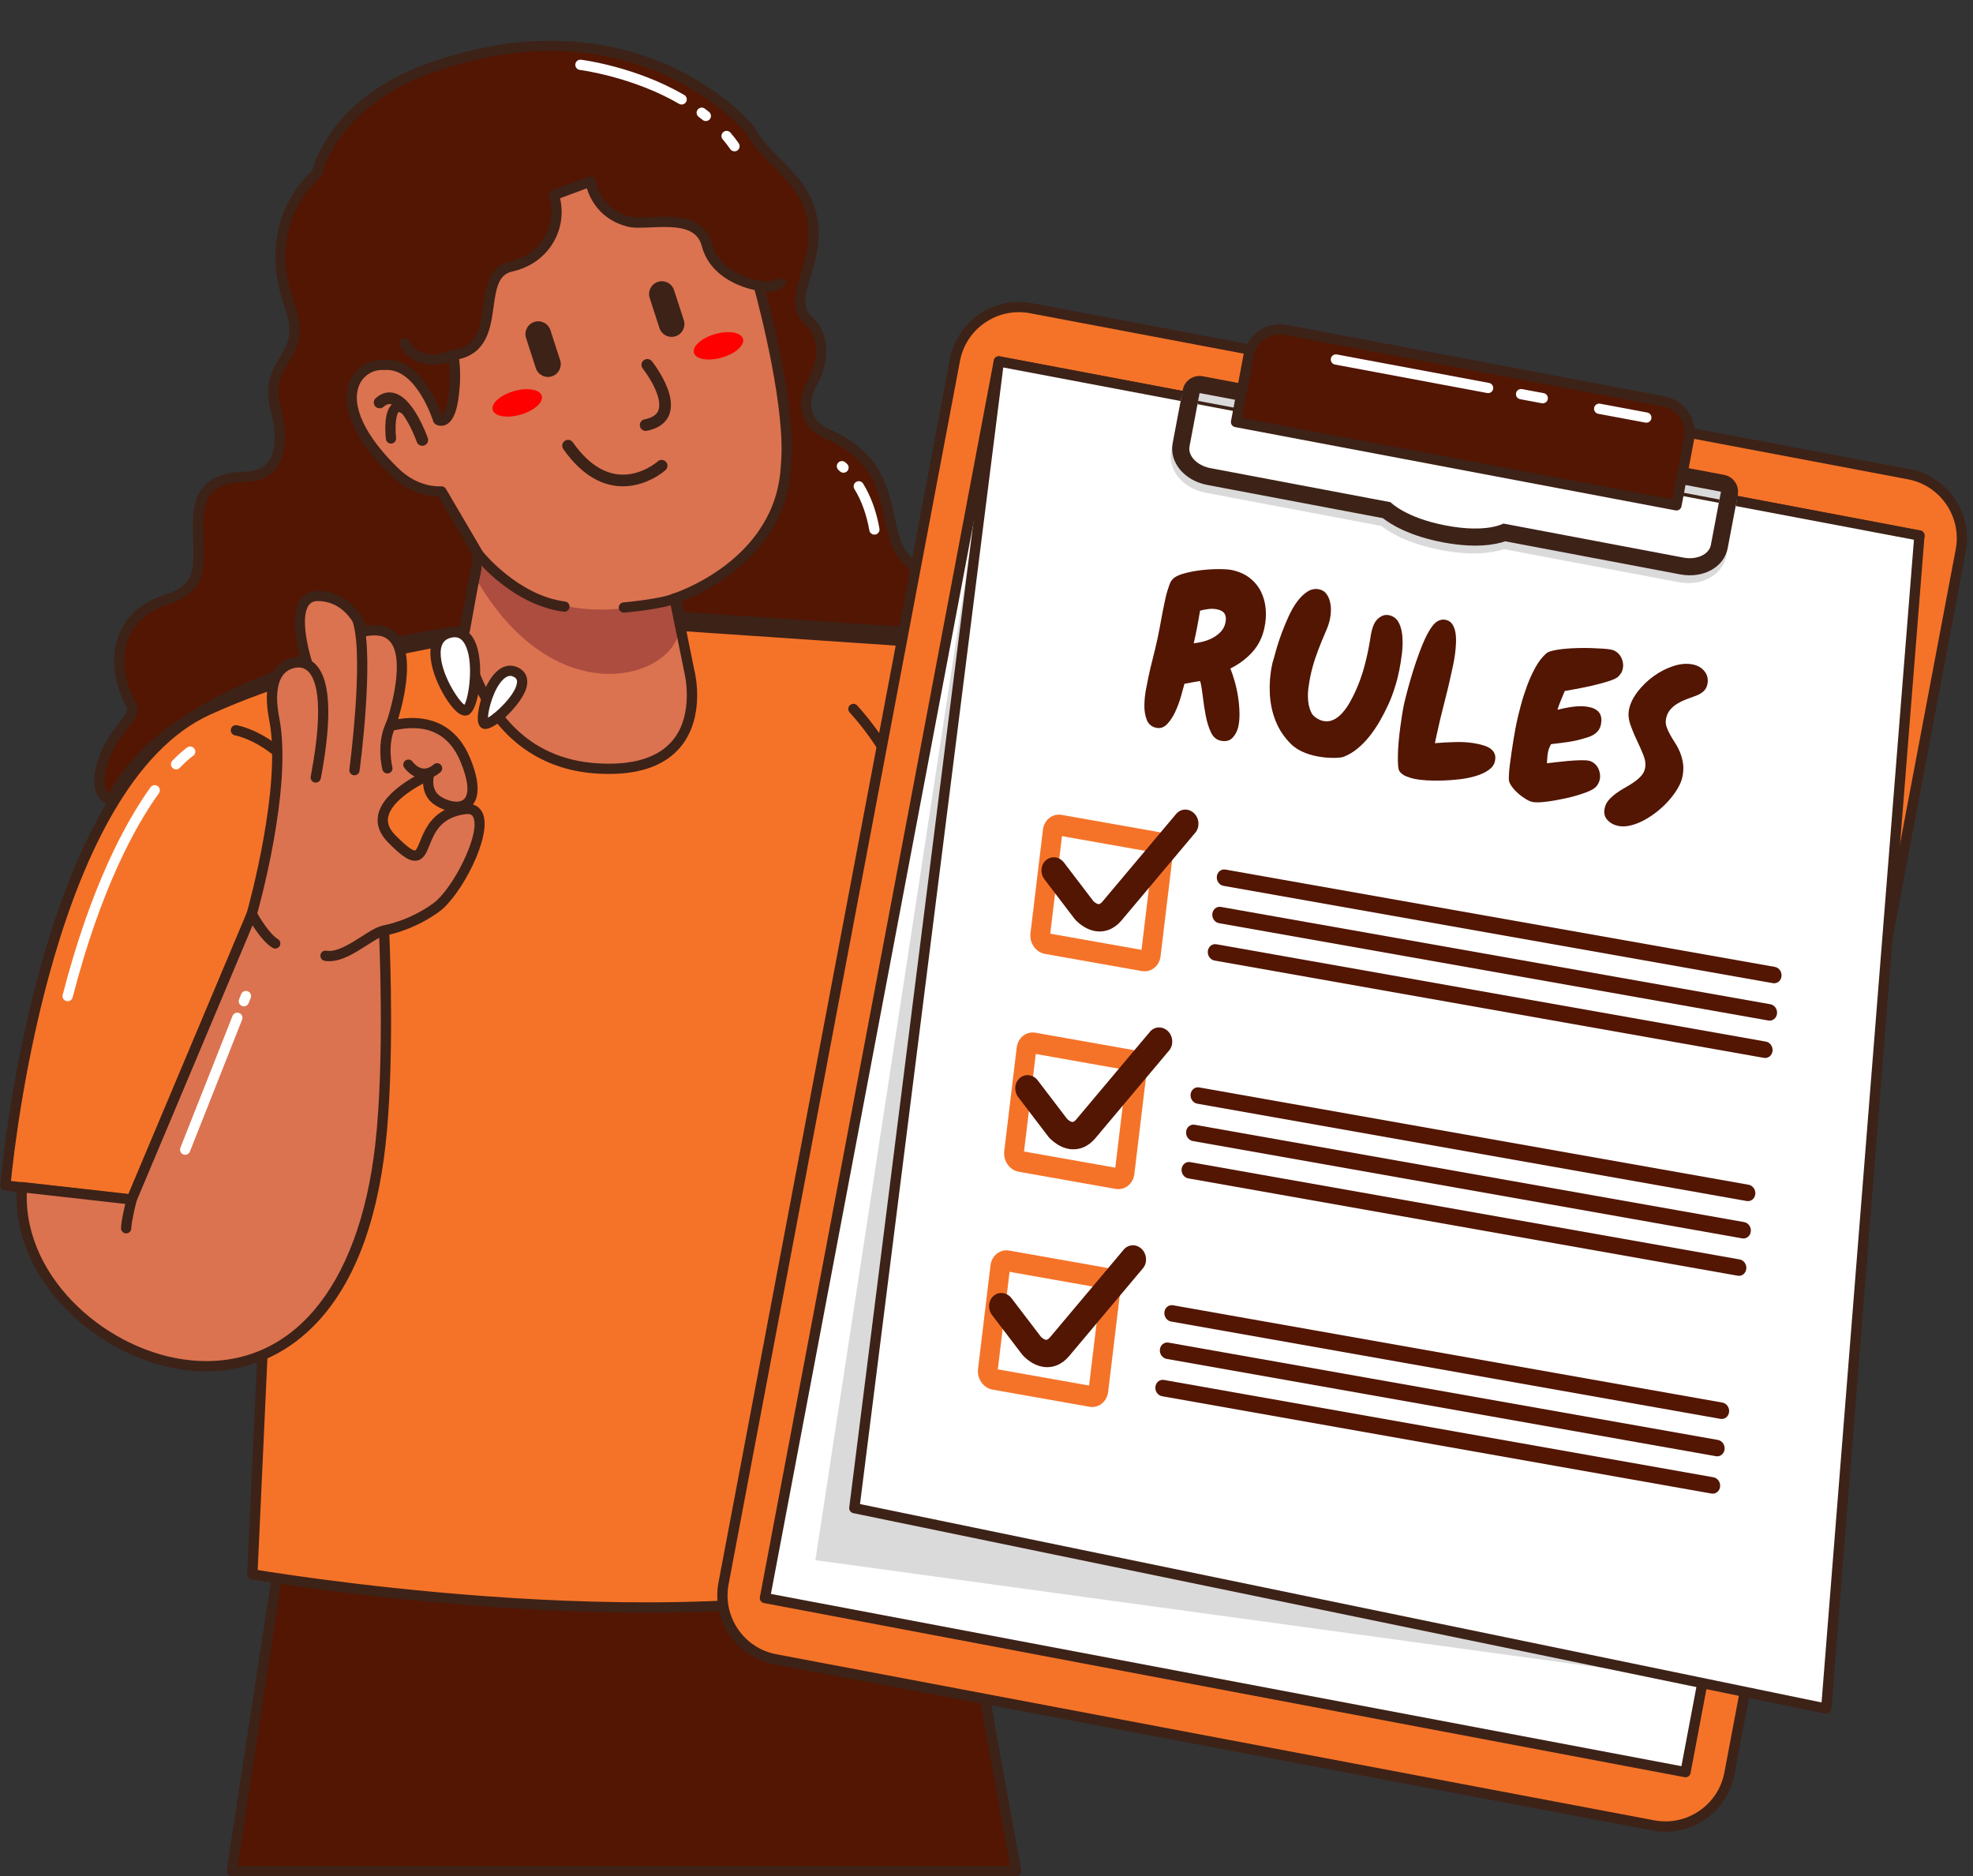 <?xml version="1.0" encoding="UTF-8"?>
<!DOCTYPE svg PUBLIC '-//W3C//DTD SVG 1.0//EN'
          'http://www.w3.org/TR/2001/REC-SVG-20010904/DTD/svg10.dtd'>
<svg height="731.4" preserveAspectRatio="xMidYMid meet" version="1.0" viewBox="-0.1 -15.9 769.1 731.4" width="769.1" xmlns="http://www.w3.org/2000/svg" xmlns:xlink="http://www.w3.org/1999/xlink" zoomAndPan="magnify"
><rect x="-0.1" y="-15.9" width="769.1" height="731.4" fill="#333333" stroke="none"/><g
  ><g id="change1_1"
    ><path d="M396.051,713.485c-9.222-49.986-22.073-121.314-23.242-136.824c-0.022-0.297-262.381,5.112-262.381,5.112 L90.229,713.485H396.051z" fill="#521602"
    /></g
    ><g id="change2_8"
    ><path d="M396.051,715.485H90.229c-0.583,0-1.138-0.255-1.518-0.697s-0.548-1.029-0.459-1.605L108.45,581.47 c0.147-0.961,0.964-1.677,1.936-1.697c0,0,65.59-1.352,131.183-2.667c32.797-0.657,65.595-1.306,90.195-1.771 c12.302-0.232,22.553-0.42,29.73-0.539c3.592-0.06,6.415-0.103,8.339-0.126c0.969-0.012,1.713-0.019,2.214-0.021 c0.773-0.003,2.614-0.009,2.755,1.861c1.197,15.87,15.059,92.403,23.215,136.611c0.108,0.585-0.05,1.187-0.43,1.643 C397.208,715.221,396.645,715.485,396.051,715.485z M92.559,711.485h301.089c-9.534-51.728-20.842-114.849-22.668-132.83 c-18.131,0.176-173.682,3.328-258.831,5.083L92.559,711.485z" fill="#3d2218"
    /></g
    ><g id="change3_1"
    ><path d="M2.297,444.669c0,0,12.946-155.357,78.946-185.357s154.256-34.853,154.256-34.853l225.21,15.318l9.94,97.71 l-96.554,60.904c9.744,46.771,14.257,189.267,14.257,189.267c-91.96,42.772-289.782,8.554-289.782,8.554l6.42-139.854 L2.297,444.669z" fill="#f57328"
    /></g
    ><g id="change2_22"
    ><path d="M118.235,433.54c-0.183,0-0.369-0.025-0.554-0.079c-1.062-0.306-1.674-1.413-1.369-2.475 c23.139-80.419,13.597-120.276,1.518-139.552c-11.221-17.905-26.157-20.669-26.307-20.695c-1.086-0.188-1.819-1.219-1.634-2.306 c0.184-1.087,1.208-1.825,2.297-1.639c0.677,0.112,16.714,2.984,28.932,22.355c12.584,19.949,22.632,60.942-0.962,142.941 C119.904,432.969,119.103,433.54,118.235,433.54z" fill="#3d2218"
    /></g
    ><g id="change2_2"
    ><path d="M373.799,401.936c-0.019,0-0.037,0-0.055-0.001c-1.104-0.03-1.975-0.949-1.945-2.054 c0.024-0.906,1.96-91.243-40.707-138.084c-0.744-0.816-0.685-2.081,0.132-2.825c0.816-0.745,2.082-0.686,2.825,0.132 c22.914,25.155,33.042,62.151,37.504,88.759c4.818,28.73,4.25,51.897,4.244,52.128 C375.767,401.075,374.878,401.936,373.799,401.936z" fill="#3d2218"
    /></g
    ><g id="change2_1"
    ><path d="M251.541,612.688c-15.06,0.001-29.607-0.468-42.967-1.171c-60.371-3.178-110.146-11.703-110.642-11.789 c-0.993-0.172-1.703-1.056-1.657-2.063l6.334-137.986L1.774,448.201c-1.074-0.122-1.857-1.076-1.767-2.153 c0.033-0.391,3.384-39.509,14.785-81.783c15.407-57.125,37.386-92.528,65.327-105.229c26.781-12.174,60.175-21.698,99.255-28.309 c1.087-0.187,2.121,0.55,2.306,1.638c0.184,1.09-0.549,2.122-1.639,2.306c-38.738,6.554-71.8,15.977-98.267,28.006 C21.522,290.065,5.965,426.534,4.176,444.448l100.743,11.468c1.045,0.119,1.82,1.028,1.772,2.079l-6.339,138.081 c9.295,1.521,54.655,8.618,108.476,11.448c54.904,2.889,129.983,1.803,177.185-19.584c-0.491-14.564-5.075-143.93-14.173-187.597 c-0.17-0.817,0.185-1.654,0.891-2.1l95.506-60.243l-9.644-94.799L264.79,230.021c-1.102-0.074-1.935-1.028-1.86-2.131 c0.075-1.102,1.02-1.966,2.131-1.859l195.486,13.296c0.972,0.065,1.755,0.823,1.854,1.793l9.94,97.71 c0.077,0.755-0.281,1.488-0.923,1.894l-95.386,60.168c9.479,47.748,13.977,186.836,14.022,188.249 c0.025,0.801-0.429,1.539-1.156,1.877C352.477,607.957,299.424,612.688,251.541,612.688z" fill="#3d2218"
    /></g
    ><g id="change4_3"
    ><path d="M26.275,374.371c-0.166,0-0.335-0.021-0.503-0.064c-1.069-0.276-1.711-1.368-1.434-2.438 c11.138-42.961,24.771-67.705,34.246-80.897c0.645-0.897,1.896-1.101,2.791-0.457c0.897,0.644,1.102,1.894,0.458,2.791 c-9.277,12.915-22.64,37.203-33.623,79.567C27.976,373.775,27.164,374.371,26.275,374.371z" fill="#fff"
    /></g
    ><g id="change4_9"
    ><path d="M68.539,284.003c-0.5,0-0.999-0.186-1.387-0.56c-0.796-0.766-0.82-2.032-0.054-2.828 c3.536-3.672,5.745-5.141,5.837-5.202c0.922-0.606,2.163-0.352,2.77,0.571c0.606,0.921,0.353,2.159-0.567,2.768 c-0.059,0.04-2.009,1.367-5.159,4.639C69.588,283.798,69.064,284.003,68.539,284.003z" fill="#fff"
    /></g
    ><g
    ><g
      ><g id="change5_1"
        ><path d="M257.952,195.206c-36.131-32.203-67.712-7.634-67.712-7.634l-10.124,43.639c0,0,8.554,54.297,60.832,51.921 c40.399-1.836,26.139-44.673,26.139-44.673L257.952,195.206z" fill="#db7350"
        /></g
        ><g id="change6_1"
        ><path d="M264.809,227.674l-6.857-32.468c-36.131-32.203-67.712-7.634-67.712-7.634l-5.224,21.341 C216.948,265.072,265.423,247.488,264.809,227.674z" fill="#ac4d3f"
        /></g
        ><radialGradient cx="-534.316" cy="1042.486" gradientTransform="scale(224.91) rotate(-5.156 -11839.257 -5426.813)" gradientUnits="userSpaceOnUse" id="a" r=".911" xlink:actuate="onLoad" xlink:show="other" xlink:type="simple"
        ><stop offset="0" stop-color="#ffc5cc"
          /><stop offset=".031" stop-color="#ffc5cc"
          /><stop offset=".452" stop-color="#ffb1cc"
          /><stop offset=".679" stop-color="#ffabc5"
          /><stop offset=".998" stop-color="#ff9bb3"
          /><stop offset="1" stop-color="#ff9bb3"
        /></radialGradient
        ><path d="M166.408,154.512l-0.021,0.032c-0.058,0.091-0.079,0.122-0.078,0.122 C166.309,154.666,166.403,154.52,166.408,154.512" fill="url(#a)"
        /><g id="change5_2"
        ><path clip-rule="evenodd" d="M134.534,140.809c11.028,35.222,38.593,35.899,38.593,35.899s17.182,56.518,79.851,42.871 c28.82-6.276,54.625-20.736,54.964-60.931c0.206-24.513-21.525-101.744-21.525-101.744S269.112,1.313,189.216,27.2 C145.443,41.381,117.489,86.37,134.534,140.809z" fill="#db7350" fill-rule="evenodd"
        /></g
        ><g id="change2_3"
        ><path d="M204.969,115.87c-0.849-2.62,0.587-5.431,3.207-6.28c2.62-0.849,5.431,0.587,6.28,3.207 c0.244,0.752,3.55,10.956,3.794,11.708c0.849,2.62-0.587,5.431-3.207,6.28s-5.431-0.587-6.28-3.207 C208.519,126.826,205.213,116.622,204.969,115.87z" fill="#3d2218"
        /></g
        ><g id="change2_4"
        ><path d="M253.164,100.254c-0.849-2.62,0.587-5.431,3.207-6.28s5.431,0.587,6.28,3.207 c0.244,0.752,3.55,10.956,3.794,11.708c0.849,2.62-0.587,5.432-3.207,6.281c-2.619,0.849-5.431-0.587-6.28-3.207 C256.714,111.21,253.408,101.007,253.164,100.254z" fill="#3d2218"
        /></g
        ><g id="change2_5"
        ><path d="M250.452,127.747L250.452,127.747c0.06,0.074,1.733,2.203,3.348,5.064c0.808,1.428,1.6,3.039,2.173,4.636 c0.577,1.596,0.923,3.177,0.919,4.502c0,0.701-0.092,1.328-0.27,1.876c-0.276,0.823-0.707,1.489-1.522,2.13 c-0.816,0.633-2.07,1.225-3.956,1.603c-1.234,0.247-2.034,1.447-1.786,2.681c0.247,1.234,1.447,2.033,2.681,1.786 c1.596-0.32,2.989-0.789,4.193-1.414c1.805-0.93,3.184-2.254,4.035-3.795c0.857-1.539,1.183-3.228,1.182-4.868 c-0.004-2.109-0.513-4.18-1.221-6.135c-1.068-2.928-2.607-5.611-3.883-7.598c-1.277-1.984-2.294-3.264-2.329-3.307 c-0.784-0.984-2.217-1.147-3.201-0.363C249.831,125.329,249.669,126.762,250.452,127.747L250.452,127.747z" fill="#3d2218"
        /></g
        ><g id="change2_6"
        ><path d="M166.663,154.838c-0.028-0.073-1.473-4.223-3.9-8.5c-1.221-2.141-2.678-4.319-4.44-6.077 c-0.884-0.877-1.851-1.653-2.946-2.237c-1.09-0.581-2.333-0.965-3.662-0.965c-0.922-0.001-1.869,0.189-2.77,0.568 c-0.903,0.379-1.76,0.938-2.568,1.656c-0.941,0.835-1.027,2.275-0.191,3.216c0.835,0.941,2.275,1.027,3.216,0.191 c0.495-0.439,0.932-0.705,1.306-0.862c0.376-0.156,0.69-0.212,1.007-0.214c0.451,0.001,0.942,0.124,1.524,0.432 c1.015,0.528,2.218,1.662,3.326,3.118c1.676,2.177,3.162,5.01,4.19,7.269c0.516,1.13,0.922,2.119,1.197,2.819 c0.137,0.35,0.242,0.628,0.311,0.815c0.035,0.094,0.06,0.165,0.077,0.211l0.018,0.05l0.004,0.011 c0.415,1.188,1.715,1.814,2.902,1.399C166.452,157.325,167.078,156.025,166.663,154.838L166.663,154.838z" fill="#3d2218"
        /></g
        ><g id="change2_7"
        ><path d="M256.287,163.955l0.007,0.008L256.287,163.955L256.287,163.955l0.007,0.008L256.287,163.955 c-0.091,0.082-1.611,1.406-4.047,2.676c-2.439,1.275-5.771,2.482-9.517,2.479c-2.821-0.004-5.891-0.659-9.179-2.535 c-3.284-1.879-6.799-5.011-10.34-10.053c-0.723-1.03-2.144-1.278-3.173-0.555c-1.03,0.723-1.278,2.144-0.555,3.173 c3.842,5.473,7.836,9.119,11.806,11.39c3.966,2.274,7.897,3.141,11.441,3.136c4.879-0.004,8.999-1.589,11.902-3.142 c2.906-1.559,4.622-3.104,4.72-3.191c0.933-0.844,1.005-2.285,0.161-3.218C258.66,163.183,257.22,163.111,256.287,163.955 L256.287,163.955z" fill="#3d2218"
        /></g
        ><g id="change7_1"
        ><path d="M211.095,138.395c0.728,2.529-2.968,5.812-8.254,7.333c-5.286,1.522-10.161,0.706-10.889-1.822 c-0.728-2.528,2.967-5.812,8.254-7.333S210.367,135.866,211.095,138.395z" fill="#f00"
        /></g
        ><g id="change7_2"
        ><path d="M289.533,116.147c0.728,2.528-2.968,5.811-8.254,7.333s-10.162,0.706-10.89-1.822 c-0.728-2.528,2.968-5.811,8.254-7.333C283.93,112.802,288.805,113.618,289.533,116.147z" fill="#f00"
        /></g
        ><g id="change2_9"
        ><path d="M152.312,157.012c-1.007,0-1.874-0.758-1.986-1.782c-0.301-2.753-0.962-11.901,3.15-14.044 c1.919-1,4.19-0.373,6.75,1.867c0.832,0.728,0.916,1.991,0.188,2.822c-0.727,0.833-1.99,0.916-2.822,0.188 c-1.616-1.414-2.266-1.332-2.27-1.33c-0.902,0.419-1.552,5.146-1.019,10.063c0.119,1.098-0.674,2.084-1.772,2.204 C152.457,157.008,152.384,157.012,152.312,157.012z" fill="#3d2218"
        /></g
        ><g id="change2_27"
        ><path d="M270.583,245.412l-5.671-27.882c-0.208-1.025-1.136-1.81-2.177-1.704c-1.197,0.121-1.999,1.241-1.766,2.389 l5.703,28.04c0.007,0.032,0.014,0.066,0.022,0.098c0.041,0.159,3.958,16.031-4.564,26.329 c-5.623,6.795-15.467,9.811-29.257,8.961c-18.452-1.136-32.546-10.09-41.891-26.616c-6.435-11.38-8.306-22.653-8.599-24.66 l5.149-24.153c0.235-1.102-0.296-2.215-1.287-2.752c-0.012-0.007-0.024-0.013-0.037-0.02c-0.975-0.53-2.184,0.042-2.416,1.127 l-5.395,25.307c-0.046,0.215-0.056,0.437-0.03,0.655c0.064,0.532,1.648,13.171,9.065,26.347 c6.91,12.276,20.361,27.229,45.194,28.758c1.593,0.098,3.139,0.147,4.639,0.147c12.768,0,22.162-3.547,27.962-10.572 C274.873,263.533,270.903,246.689,270.583,245.412z" fill="#3d2218"
        /></g
        ><g id="change1_2"
        ><path d="M362.07,207.166c-25.023-6.916-4.365-38.466-39.516-53.864c-13.289-5.822-6.85-18.409-6.85-18.409 s10.259-15.838-0.857-26.115c-11.116-10.278,13.784-29.726-5.102-53.643c-5.567-7.05-13.313-12.543-17.292-20.103 c-1.139-2.164-48.416-49.129-124.931-24.416c-38.648,12.483-44.022,40.82-44.022,40.82c-22.275,21.2-12.323,47.137-10.157,53.635 c6.059,18.178-9.98,19.248-6.416,37.069c0,0,9.144,27.374-11.406,27.802c-15.21,0.317-18.561,7.764-18.425,19.858 c0.172,15.301,2.411,23.43-12.942,28.261c-18.224,5.735-22.219,24.342-13.069,40.871c2.669,4.822-6.891,8.792-11.168,22.337 s3.564,14.97,3.564,14.97s14.97-49.188,137.584-66.416l5.584-29.347l-14.673-24.832c0,0-9.355,0.952-17.974-7.331 c-27.502-26.434-16.098-42.7-4.303-41.976c14.02-1.188,21,21.426,21,21.426s4.098,2.7,5.78-7.706 c1.682-10.406,0.086-17.58,0.086-17.58c20.957-2.811,7.391-31.119,22.679-34.515c13.266-2.947,20.317-15.683,16.574-27.802 l14.261-5.325c0,0,1.635,12.237,14.907,15.662c7.18,1.853,26.852-4.515,30.416,9.03c3.564,13.545,20.257,15.921,20.257,15.921 s13.01,46.337,10.608,70.058c-1.757,39.13-42.42,51.041-42.42,51.041l1.693,8.049l122.495,8.198 C388.037,232.795,393.222,215.776,362.07,207.166z" fill="#521602"
        /></g
        ><g id="change2_20"
        ><path d="M43.48,298.24c-0.117,0-0.236-0.011-0.355-0.032c-0.315-0.058-3.135-0.648-4.981-3.712 c-1.959-3.25-2.004-7.901-0.133-13.828c2.243-7.102,5.861-11.693,8.504-15.047c2.553-3.239,3.457-4.572,2.822-5.719 c-5.329-9.626-6.442-20.007-3.057-28.48c2.94-7.356,8.914-12.636,17.275-15.268c12.148-3.822,11.993-9.301,11.654-21.303 c-0.045-1.585-0.093-3.259-0.112-5.027c-0.126-11.141,2.256-21.502,20.383-21.881c4.287-0.089,7.281-1.422,9.152-4.074 c4.981-7.059,0.445-20.956,0.398-21.095c-0.026-0.079-0.048-0.16-0.063-0.24c-1.854-9.271,1.263-14.538,4.013-19.185 c2.865-4.842,5.34-9.022,2.466-17.645l-0.267-0.789c-1.352-3.976-4.165-12.248-3.906-22.311 c0.317-12.384,5.169-23.217,14.422-32.207c1.136-4.32,9.05-28.771,45.154-41.665c42.079-15.027,74.053-7.884,93.465,0.76 c21.592,9.612,33.132,23.133,33.908,24.608c2.286,4.342,5.925,7.995,9.777,11.862c2.492,2.502,5.07,5.09,7.314,7.933 c11.505,14.569,7.552,27.966,4.665,37.747c-2.289,7.756-3.407,12.308,0.226,15.666c9.713,8.98,5.098,22.545,1.246,28.565 c-0.287,0.612-2.252,5.076-0.737,9.281c0.966,2.682,3.201,4.806,6.643,6.313c19.842,8.692,22.828,22.683,25.227,33.925 c2.024,9.481,3.622,16.97,14.02,19.844c12.957,3.581,21.531,9.043,25.484,16.232c3.493,6.354,1.932,11.684,1.863,11.907 c-0.271,0.889-1.135,1.478-2.047,1.412l-122.495-8.198c-0.776-0.052-1.452-0.549-1.732-1.275l-2.763-7.158 c-0.199-0.517-0.175-1.094,0.067-1.593s0.681-0.875,1.211-1.039c0.404-0.124,40.408-12.881,42.08-50.109 c0.002-0.037,0.005-0.074,0.008-0.111c2.124-20.974-8.222-60.723-10.217-68.12c-4.246-0.902-17.306-4.657-20.594-17.149 c-1.979-7.521-9.821-7.763-19.864-7.309c-3.638,0.167-6.778,0.311-9.117-0.293c-10.823-2.793-14.592-10.856-15.828-14.933 l-10.438,3.897c1.342,5.884,0.453,11.885-2.566,17.082c-3.392,5.838-9.065,9.899-15.976,11.435 c-5.388,1.197-6.32,6.052-7.396,13.873c-1.098,7.977-2.449,17.795-13.426,20.308c0.384,2.934,0.809,8.794-0.401,16.281 c-0.845,5.224-2.422,8.275-4.823,9.33c-1.601,0.707-3.173,0.294-4.032-0.272c-0.387-0.255-0.673-0.637-0.811-1.079 c-0.064-0.21-6.63-21.048-18.92-20.023c-0.097,0.01-0.193,0.011-0.292,0.003c-4.168-0.264-7.949,2.012-9.601,5.779 c-3.468,7.902,2.294,20.148,15.413,32.758c7.792,7.488,16.049,6.813,16.394,6.783c0.782-0.069,1.526,0.309,1.919,0.978 l14.436,24.594c0.242,0.413,0.328,0.897,0.243,1.368l-5.347,29.585c-0.153,0.85-0.835,1.505-1.689,1.625 c-62.554,8.789-96.215,26.047-113.438,38.977c-18.558,13.931-22.477,25.929-22.514,26.048 C45.128,297.678,44.342,298.24,43.48,298.24z M108.867,141.635c0.522,1.619,4.958,16.133-0.961,24.533 c-2.618,3.716-6.771,5.659-12.342,5.775c-13.938,0.29-16.592,6.76-16.467,17.836c0.02,1.745,0.066,3.396,0.11,4.959 c0.349,12.346,0.58,20.502-14.451,25.232c-7.178,2.258-12.283,6.731-14.762,12.936c-2.939,7.354-1.903,16.487,2.842,25.059 c1.981,3.581-0.411,6.617-3.181,10.132c-2.588,3.284-5.809,7.371-7.831,13.776c-1.855,5.875-1.19,8.938-0.307,10.473 c0.281,0.488,0.605,0.857,0.922,1.135c1.962-4.278,7.766-14.306,22.646-25.581c17.455-13.228,51.421-30.829,114.269-39.852 l4.958-27.435l-13.461-22.934c-3.068-0.031-10.9-0.874-18.234-7.922c-20.727-19.923-18.308-32.687-16.305-37.25 c2.315-5.275,7.557-8.458,13.363-8.173c13.455-1.009,20.757,16.661,22.519,21.606c0.437-0.329,1.567-1.602,2.311-6.202 c1.593-9.853,0.122-16.761,0.106-16.829c-0.119-0.547-0.006-1.119,0.315-1.577c0.32-0.458,0.817-0.763,1.372-0.837 c9.827-1.317,10.843-8.702,12.02-17.252c0.991-7.205,2.115-15.372,10.492-17.232c5.807-1.291,10.56-4.679,13.384-9.54 c2.766-4.76,3.374-10.343,1.713-15.721c-0.313-1.013,0.219-2.093,1.212-2.464l14.262-5.325c0.57-0.213,1.204-0.155,1.729,0.159 c0.521,0.313,0.872,0.847,0.953,1.45c0.062,0.438,1.678,10.959,13.424,13.99c1.755,0.454,4.758,0.316,7.935,0.171 c8.847-0.404,20.956-0.959,23.916,10.286c3.177,12.072,18.454,14.428,18.608,14.45c0.782,0.113,1.427,0.678,1.641,1.438 c0.535,1.905,13.064,46.905,10.678,70.745c-1.605,34.97-34.344,49.722-42.881,52.979l1.564,4.055l119.4,7.991 c0.097-1.604-0.102-4.311-1.832-7.397c-3.401-6.065-11.348-10.972-22.98-14.187l0,0c-12.736-3.521-14.741-12.917-16.864-22.864 c-2.438-11.419-4.958-23.227-22.921-31.096c-4.503-1.973-7.469-4.887-8.814-8.661c-2.194-6.152,0.856-12.234,0.987-12.49 c0.03-0.061,0.064-0.119,0.102-0.176c0.379-0.589,9.195-14.563-0.535-23.56c-5.635-5.209-3.552-12.266-1.347-19.736 c2.931-9.933,6.254-21.19-3.968-34.136c-2.103-2.662-4.598-5.166-7.01-7.589c-3.893-3.906-7.916-7.946-10.482-12.821 c-0.313-0.482-42.935-51.876-122.488-23.464c-36.633,13.083-42.683,39.096-42.739,39.357c-0.085,0.391-0.286,0.752-0.576,1.028 c-20.525,19.533-12.538,43.022-9.913,50.742l0.274,0.811c3.451,10.354,0.264,15.739-2.818,20.947 C109.819,129.784,107.36,133.939,108.867,141.635z" fill="#3d2218"
        /></g
        ><g id="change2_17"
        ><path d="M219.921,222.557c-0.085,0-0.171-0.005-0.258-0.017c-20.005-2.569-34.224-20.308-34.819-21.061 c-0.685-0.867-0.537-2.123,0.329-2.809c0.866-0.684,2.123-0.538,2.809,0.327c0.137,0.172,13.829,17.217,32.191,19.575 c1.096,0.141,1.869,1.143,1.729,2.238C221.772,221.821,220.911,222.557,219.921,222.557z" fill="#3d2218"
        /></g
        ><g id="change4_14"
        ><path d="M286.218,43.092c-0.631,0-1.252-0.298-1.642-0.854c-0.911-1.304-1.906-2.591-2.956-3.824 c-0.717-0.842-0.615-2.104,0.226-2.819c0.843-0.717,2.104-0.613,2.819,0.226c1.133,1.33,2.206,2.719,3.19,4.127 c0.633,0.905,0.411,2.152-0.494,2.785C287.013,42.974,286.613,43.092,286.218,43.092z" fill="#fff"
        /></g
        ><g id="change4_4"
        ><path d="M275.044,31.291c-0.44,0-0.884-0.145-1.254-0.442c-0.513-0.413-1.03-0.818-1.553-1.214 c-0.881-0.667-1.055-1.922-0.388-2.802c0.666-0.881,1.919-1.056,2.802-0.388c0.556,0.421,1.104,0.85,1.648,1.288 c0.86,0.693,0.995,1.952,0.303,2.813C276.207,31.036,275.628,31.291,275.044,31.291z" fill="#fff"
        /></g
        ><g id="change4_8"
        ><path d="M265.614,24.846c-0.342,0-0.688-0.087-1.004-0.271c-18.147-10.565-38.498-13.195-38.701-13.221 c-1.096-0.136-1.874-1.136-1.737-2.231c0.136-1.096,1.134-1.882,2.231-1.737c0.864,0.107,21.372,2.76,40.219,13.732 c0.955,0.556,1.278,1.78,0.723,2.734C266.974,24.49,266.303,24.846,265.614,24.846z" fill="#fff"
        /></g
        ><g id="change4_1"
        ><path d="M340.748,192.498c-0.954,0-1.798-0.684-1.968-1.655c-1.082-6.173-3.042-11.601-5.826-16.131 c-0.578-0.94-0.284-2.173,0.657-2.751c0.938-0.577,2.172-0.286,2.751,0.657c3.049,4.962,5.188,10.861,6.357,17.535 c0.19,1.088-0.536,2.124-1.625,2.314C340.979,192.488,340.862,192.498,340.748,192.498z" fill="#fff"
        /></g
        ><g id="change4_5"
        ><path d="M328.708,168.372c-0.482,0-0.966-0.174-1.35-0.524c-0.196-0.181-0.391-0.354-0.581-0.521 c-0.832-0.728-0.916-1.991-0.189-2.822c0.728-0.831,1.992-0.915,2.822-0.189c0.214,0.187,0.43,0.381,0.649,0.581 c0.814,0.746,0.87,2.012,0.125,2.826C329.79,168.153,329.25,168.372,328.708,168.372z" fill="#fff"
        /></g
        ><g id="change2_31"
        ><path d="M168.516,126.252c-9.246,0-12.751-7.425-12.795-7.521c-0.456-1.006-0.012-2.191,0.994-2.648 c1.004-0.456,2.184-0.014,2.644,0.983c0.18,0.38,4.219,8.541,16.453,3.56c1.024-0.42,2.189,0.075,2.606,1.099 c0.416,1.022-0.075,2.189-1.099,2.606C173.936,125.708,171.016,126.252,168.516,126.252z" fill="#3d2218"
        /></g
        ><g id="change2_29"
        ><path d="M298.996,97.769c-1.077,0-2.299-0.105-3.685-0.353c-1.088-0.193-1.813-1.231-1.619-2.318 c0.192-1.089,1.228-1.819,2.318-1.619c5.921,1.05,6.977-1.085,6.986-1.107c-0.029,0.064-0.037,0.104-0.037,0.104l3.818,1.193 C306.628,94.148,305.285,97.769,298.996,97.769z" fill="#3d2218"
        /></g
      ></g
      ><g id="change2_28"
      ><path d="M243.085,222.914c-1.026,0-1.899-0.784-1.99-1.825c-0.097-1.101,0.718-2.07,1.817-2.167 c0.14-0.013,14.018-1.247,19.108-3.334c1.028-0.419,2.191,0.071,2.609,1.092c0.419,1.022-0.07,2.19-1.092,2.609 c-5.652,2.316-19.683,3.565-20.276,3.617C243.202,222.912,243.143,222.914,243.085,222.914z" fill="#3d2218"
      /></g
    ></g
    ><g
    ><g id="change5_3"
      ><path d="M180.728,299.51c-22.337,3.327-9.743,30.416-28.277,11.406c-12.653-12.978,14.614-24.713,14.614-24.713 s-1.609,6.39,3.089,9.743c6.714,4.791,19.585,4.917,11.168-15.564c-6.37-15.501-19.57-15.695-29.203-13.319 c0,0,15.658-42.641-10.243-36.582c0,0-4.307-13.634-17.495-13.99c-13.188-0.356-5.792,25.752-5.792,25.752 c-17.355-1.208-13.948,14.456-13.188,18.356c5.228,26.851-7.366,79.782-7.366,79.782L51.21,451.652l-42.758-4.815 c-4.776,66.303,123.874,123.336,139.723-16.396c3.866-34.086,1.426-83.644,1.426-83.644s10.218-1.545,20.436-9.03 C180.253,330.282,195.453,297.317,180.728,299.51z" fill="#db7350"
      /></g
      ><g id="change4_12"
      ><path d="M94.968,376.372c-0.245,0-0.494-0.046-0.735-0.142c-1.027-0.406-1.531-1.567-1.125-2.595l0.791-2 c0.407-1.027,1.568-1.532,2.595-1.124c1.027,0.406,1.531,1.567,1.125,2.595l-0.791,2 C96.518,375.893,95.765,376.372,94.968,376.372z" fill="#fff"
      /></g
      ><g id="change4_15"
      ><path d="M72.074,434.224c-0.245,0-0.494-0.046-0.735-0.142c-1.027-0.406-1.53-1.568-1.124-2.596l20.337-51.39 c0.406-1.027,1.569-1.532,2.596-1.123c1.027,0.406,1.53,1.568,1.124,2.596l-20.337,51.39 C73.624,433.744,72.871,434.224,72.074,434.224z" fill="#fff"
      /></g
      ><g id="change2_11"
      ><path d="M128.247,358.781c-0.603,0-1.202-0.049-1.798-0.151c-1.088-0.187-1.819-1.221-1.632-2.31 s1.221-1.828,2.31-1.632c4.011,0.69,9.392-2.762,13.715-5.534c3.044-1.952,5.674-3.639,7.958-4.158 c1.073-0.248,2.148,0.43,2.394,1.507s-0.43,2.148-1.507,2.394c-1.602,0.364-4.071,1.948-6.686,3.625 C138.396,355.475,133.242,358.781,128.247,358.781z" fill="#3d2218"
      /></g
      ><g id="change2_10"
      ><path d="M107.182,353.847c-0.342,0-0.689-0.088-1.006-0.272c-4.627-2.699-9.373-11.271-9.898-12.239 c-0.527-0.971-0.167-2.184,0.803-2.711c0.971-0.528,2.185-0.168,2.712,0.802c1.283,2.36,5.293,8.882,8.399,10.693 c0.954,0.557,1.276,1.781,0.72,2.735C108.54,353.491,107.87,353.847,107.182,353.847z" fill="#3d2218"
      /></g
      ><g id="change2_21"
      ><path d="M122.988,289.154c-0.125,0-0.25-0.012-0.377-0.035c-1.085-0.207-1.797-1.255-1.59-2.34 c5.882-30.846,1.482-39.257-1.664-41.524c-2.997-2.163-6.764-0.099-6.802-0.077c-0.964,0.537-2.183,0.193-2.722-0.771 c-0.539-0.964-0.194-2.183,0.77-2.722c0.245-0.136,6.053-3.311,11.093,0.324c6.961,5.02,8.056,20.334,3.254,45.52 C124.768,288.487,123.929,289.154,122.988,289.154z" fill="#3d2218"
      /></g
      ><g id="change2_16"
      ><path d="M138.077,286.302c-0.088,0-0.177-0.006-0.266-0.018c-1.095-0.146-1.865-1.151-1.719-2.246 c0.057-0.429,5.656-43.046,1.434-57.081c-0.318-1.058,0.281-2.173,1.339-2.491c1.055-0.316,2.174,0.281,2.491,1.339 c4.469,14.856-1.061,56.976-1.299,58.761C139.924,285.572,139.065,286.302,138.077,286.302z" fill="#3d2218"
      /></g
      ><g id="change2_25"
      ><path d="M150.905,285.589c-0.888,0-1.699-0.596-1.934-1.496c-0.112-0.431-2.698-10.656,1.894-19.267 c0.52-0.975,1.73-1.345,2.706-0.823c0.975,0.52,1.343,1.731,0.823,2.706c-3.865,7.246-1.576,16.285-1.552,16.376 c0.278,1.068-0.362,2.161-1.431,2.439C151.242,285.569,151.072,285.589,150.905,285.589z" fill="#3d2218"
      /></g
      ><g id="change2_14"
      ><path d="M165.299,287.698c-0.351,0-0.704-0.023-1.057-0.069c-4.13-0.544-6.678-4.176-6.785-4.33 c-0.627-0.909-0.398-2.155,0.511-2.782c0.908-0.625,2.149-0.399,2.776,0.504c0.044,0.061,1.702,2.351,4.041,2.645 c1.333,0.176,2.747-0.368,4.19-1.599c0.842-0.716,2.104-0.615,2.819,0.226c0.716,0.841,0.615,2.103-0.226,2.819 C169.551,286.831,167.447,287.698,165.299,287.698z" fill="#3d2218"
      /></g
      ><g id="change2_23"
      ><path d="M49.085,464.876c-1.104,0-2-0.896-2-2c0-3.015,1.963-10.835,2.187-11.717c0.272-1.071,1.359-1.72,2.43-1.446 c1.071,0.271,1.718,1.359,1.447,2.431c-0.574,2.262-2.063,8.6-2.063,10.732C51.085,463.981,50.189,464.876,49.085,464.876z" fill="#3d2218"
      /></g
      ><g
      ><g
        ><g id="change4_2"
          ><path d="M175.132,230.765c-13.846,3.564,2.517,32.079,6.503,30.178 C185.622,259.043,188.978,227.201,175.132,230.765z" fill="#fff"
          /></g
          ><g id="change2_18"
          ><path d="M181.224,263.034c-0.785,0-1.767-0.296-2.929-1.21c-4.525-3.559-12.173-17.295-10.345-25.992 c0.769-3.653,3.08-6.075,6.684-7.003c4.964-1.279,8.953,1.127,10.94,6.598c3.067,8.444,1.169,25.298-3.078,27.322 C182.158,262.91,181.733,263.034,181.224,263.034z M180.634,259.225L180.634,259.225L180.634,259.225z M175.631,232.702 c-1.663,0.429-3.882,1.493-3.96,5.778c-0.143,7.942,6.741,18.618,9.264,20.352c1.729-2.896,3.839-16.873,0.183-23.609 C179.822,232.836,178.129,232.06,175.631,232.702L175.631,232.702z M175.133,230.766h0.01H175.133z" fill="#3d2218"
          /></g
        ></g
        ><g
        ><g id="change4_16"
          ><path d="M200.971,246.099c-8.942-4.376-15.081,19.387-12.061,20.149S209.913,250.475,200.971,246.099z" fill="#fff"
          /></g
          ><g id="change2_30"
          ><path d="M189.025,268.258c-0.214,0-0.416-0.023-0.604-0.07c-0.633-0.16-1.753-0.703-2.139-2.54 c-0.845-4.025,2.281-15.997,7.906-20.376c2.4-1.869,5.121-2.212,7.662-0.97l0,0c3.327,1.629,4.406,4.825,2.96,8.771 C202.692,258.856,193.357,268.258,189.025,268.258z M198.784,247.559c-0.699,0-1.541,0.295-2.558,1.224 c-3.846,3.511-6.017,11.825-6.107,15.057c3.229-1.828,10.588-8.819,11.278-13.42c0.189-1.265-0.176-1.972-1.304-2.523 C199.723,247.715,199.291,247.559,198.784,247.559z" fill="#3d2218"
          /></g
        ></g
      ></g
      ><g id="change2_12"
      ><path d="M80.237,518.638c-2.002,0-4.026-0.095-6.076-0.284c-34.168-3.167-70.382-34.486-67.704-71.66 c0.039-0.543,0.298-1.047,0.716-1.395s0.959-0.513,1.502-0.449l41.271,4.646l46.198-109.777 c0.74-2.635,13.676-49.361,8.72-74.817c-1.875-9.623-0.947-16.587,2.744-20.762c2.204-2.493,5.286-3.864,9.187-4.094 c-1.454-5.325-3.9-16.848,0.272-22.45c1.618-2.172,4.072-3.266,7.102-3.194c11.495,0.311,16.784,9.71,18.494,13.631 c5.383-0.834,9.504,0.339,12.262,3.481c6.78,7.725,2.408,25.478,0.161,32.902c13.247-2.132,23.146,3.182,28.087,15.205 c4.177,10.164,3.18,15.394,1.093,18.082c2.308,0.682,3.395,2.387,3.886,3.583c3.653,8.886-8.655,32.029-16.935,38.094 c-8.069,5.912-16.076,8.248-19.543,9.041c0.381,9.071,1.923,51.962-1.512,82.245c-3.592,31.67-13.075,55.389-28.184,70.498 C110.48,512.662,96.147,518.637,80.237,518.638z M10.339,449.063c-1.046,34.02,32.508,62.371,64.191,65.308 c38.505,3.575,65.276-27.893,71.657-84.155c3.803-33.53,1.44-82.825,1.416-83.319c-0.05-1.025,0.684-1.923,1.699-2.076 c0.095-0.015,9.889-1.587,19.552-8.666c7.56-5.538,18.316-26.737,15.599-33.346c-0.23-0.56-0.705-1.73-3.429-1.319c0,0,0,0,0,0 c-9.422,1.403-11.78,7.297-13.675,12.032c-1.131,2.827-2.2,5.499-4.835,6.021c-2.708,0.541-5.828-1.42-11.493-7.229 c-3.203-3.286-4.454-6.836-3.716-10.554c1.979-9.975,18.279-17.095,18.972-17.393c0.698-0.3,1.508-0.18,2.087,0.314 c0.58,0.493,0.829,1.273,0.643,2.011c-0.048,0.2-1.194,5.125,2.311,7.626c2.813,2.007,7.157,3.135,9.269,1.459 c2.35-1.863,1.944-7.197-1.112-14.636c-4.646-11.305-13.687-15.386-26.874-12.137c-0.717,0.181-1.471-0.056-1.964-0.603 c-0.494-0.548-0.646-1.322-0.396-2.017c2.424-6.736,7.451-25.66,1.679-32.233c-2.034-2.317-5.334-2.939-10.087-1.896 c-1.021,0.219-2.04-0.376-2.342-1.375c-0.152-0.492-3.878-12.169-15.427-12.481c-1.739-0.042-2.944,0.457-3.785,1.586 c-3.368,4.522-0.251,17.326,1.106,21.454c0.208,0.633,0.087,1.328-0.322,1.854c-0.409,0.524-1.047,0.809-1.717,0.767 c-4.01-0.28-6.868,0.614-8.738,2.729c-1.941,2.196-3.834,6.978-1.827,17.284c5.272,27.076-8.242,74.838-8.82,76.857 c-0.022,0.077-0.048,0.152-0.08,0.226L53.053,452.427c-0.344,0.818-1.191,1.316-2.067,1.212L10.339,449.063z M164.819,289.518 c-5.041,2.681-12.541,7.706-13.593,13.023c-0.471,2.379,0.398,4.662,2.658,6.979c5.803,5.952,7.477,6.182,7.85,6.1 c0.507-0.101,1.379-2.282,1.901-3.585c1.444-3.608,3.624-9.056,9.656-12.251c-1.541-0.531-3.017-1.296-4.297-2.21 C165.834,295.32,164.956,292.054,164.819,289.518z" fill="#3d2218"
      /></g
    ></g
    ><g
    ><g
      ><g id="change3_2"
        ><path d="M302.16,630.89l342.244,64.738c13.763,2.603,27.03-6.443,29.635-20.208l90.192-476.815 c2.603-13.763-6.442-27.031-20.207-29.635l-342.243-64.736c-13.764-2.604-27.032,6.443-29.635,20.206l-90.194,476.817 C279.349,615.019,288.396,628.287,302.16,630.89z" fill="#f57328"
        /></g
        ><g id="change2_15"
        ><path d="M649.128,698.073c-1.681,0-3.384-0.155-5.095-0.479l-342.245-64.738 c-7.182-1.357-13.405-5.431-17.523-11.47c-4.117-6.039-5.637-13.319-4.279-20.501l90.194-476.816 c1.358-7.182,5.432-13.404,11.471-17.521s13.32-5.639,20.501-4.278l342.243,64.737c14.825,2.804,24.604,17.146,21.801,31.972 l-90.192,476.815C673.524,688.906,662.013,698.072,649.128,698.073z M397.018,105.784c-4.649,0-9.188,1.391-13.113,4.066 c-5.156,3.516-8.634,8.829-9.793,14.961l-90.194,476.816c-1.16,6.131,0.138,12.348,3.653,17.503 c3.516,5.156,8.829,8.634,14.961,9.794l0,0l342.245,64.738c12.66,2.388,24.903-5.958,27.297-18.615l90.192-476.815 c2.395-12.657-5.956-24.903-18.613-27.298l-342.243-64.737C399.945,105.921,398.476,105.784,397.018,105.784z" fill="#3d2218"
        /></g
        ><g id="change4_10"
        ><path d="M298.075 607.003L656.932 674.884 748.111 192.858 389.254 124.977 389.253 124.978z" fill="#fff"
        /></g
        ><g id="change2_24"
        ><path d="M656.932,676.884c-0.124,0-0.249-0.012-0.372-0.035l-358.857-67.881c-1.085-0.205-1.799-1.251-1.594-2.337 l91.178-482.025c0.099-0.521,0.4-0.981,0.838-1.28c0.438-0.3,0.977-0.412,1.499-0.313l358.858,67.881 c0.521,0.099,0.982,0.399,1.281,0.838s0.411,0.978,0.313,1.499l-91.179,482.025c-0.099,0.521-0.4,0.981-0.839,1.28 C657.724,676.765,657.331,676.884,656.932,676.884z M300.412,605.409l354.927,67.138l90.436-478.095l-354.927-67.138 L300.412,605.409z" fill="#3d2218"
        /></g
        ><g id="change8_1"
        ><path d="M663.605 639.597L748.111 192.858 389.254 124.977 389.252 124.979 317.751 592.251z" fill="#dadada"
        /></g
        ><g id="change4_11"
        ><path d="M333.64 571.013L712.495 649.172 748.824 191.908 389.967 124.027 389.965 124.027z" fill="#fff"
        /></g
        ><g id="change2_13"
        ><path d="M711.782,652.122c-0.135,0-0.27-0.014-0.404-0.041l-378.854-78.158c-1.022-0.211-1.71-1.173-1.58-2.209 l56.325-446.986c0.069-0.548,0.361-1.042,0.807-1.367c0.447-0.325,1.008-0.45,1.549-0.348l358.858,67.881 c1.004,0.189,1.703,1.105,1.622,2.123l-36.329,457.264c-0.045,0.572-0.334,1.097-0.793,1.441 C712.633,651.984,712.212,652.122,711.782,652.122z M335.143,570.379l374.825,77.327l36.008-453.216l-355.003-67.152 L335.143,570.379z" fill="#3d2218"
        /></g
        ><g id="change8_2"
        ><path d="M466.934,140.361l32.409,6.13l37.773,7.145l30.475,5.764l1.932,0.366l30.476,5.764l37.773,7.144l32.407,6.13 l-3.927,20.759c-0.703,3.709-5.498,5.917-10.714,4.931l-27.576-5.216l-42.604-8.058c0,0-6.438,3.783-22.312,0.779 c-15.875-3.003-21.685-9.103-21.685-9.103l-42.604-8.058l-27.577-5.217c-5.216-0.987-8.874-4.793-8.173-8.504L466.934,140.361 M460.382,139.122l-3.926,20.76c-1.407,7.441,4.516,14.597,13.484,16.294l27.577,5.217l40.858,7.729 c3.138,2.452,10.375,6.964,23.431,9.433c12.743,2.409,20.471,0.905,24.27-0.41l40.645,7.688l27.577,5.216 c8.969,1.698,17.097-2.803,18.504-10.243l3.927-20.759c0.684-3.618-1.695-7.106-5.313-7.791l-32.407-6.13l-37.772-7.145 l-30.476-5.766l-1.931-0.365l-30.476-5.765l-37.773-7.145l-32.408-6.131C464.555,133.126,461.067,135.504,460.382,139.122z" fill="#dadada"
        /></g
        ><g id="change2_19"
        ><path d="M467.51,137.315l32.408,6.13l37.772,7.146l30.476,5.764l1.932,0.366l30.474,5.765l37.773,7.145l32.409,6.13 l-3.928,20.76c-0.701,3.71-5.498,5.917-10.712,4.931l-27.576-5.216l-42.604-8.059c0,0-6.435,3.783-22.311,0.781 c-15.875-3.003-21.685-9.103-21.685-9.103l-42.604-8.059l-27.577-5.217c-5.215-0.986-8.874-4.793-8.172-8.502L467.51,137.315 M460.958,136.076l-3.927,20.759c-1.407,7.44,4.516,14.597,13.484,16.294l27.577,5.216l40.858,7.728 c3.137,2.451,10.374,6.963,23.43,9.432c12.745,2.411,20.471,0.906,24.271-0.41l40.644,7.688L654.872,208 c8.97,1.697,17.097-2.804,18.504-10.244l3.928-20.759c0.684-3.618-1.695-7.106-5.313-7.791l-32.407-6.129l-37.774-7.146 l-30.475-5.765l-1.931-0.365l-30.476-5.765l-37.773-7.145l-32.407-6.129C465.131,130.079,461.642,132.457,460.958,136.076z" fill="#3d2218"
        /></g
        ><g id="change1_3"
        ><path d="M481.722,148.608l4.925-26.035c1.273-6.73,7.76-11.152,14.488-9.879l35.579,6.729l76.153,14.405l35.578,6.73 c6.729,1.272,11.153,7.759,9.879,14.489l-4.924,26.035L481.722,148.608z" fill="#521602"
        /></g
        ><g id="change2_26"
        ><path d="M653.399,183.083c-0.124,0-0.248-0.012-0.372-0.035L481.35,150.572c-0.521-0.099-0.982-0.399-1.281-0.838 s-0.412-0.978-0.313-1.499l4.925-26.034c0.715-3.779,2.859-7.054,6.037-9.221s7.009-2.966,10.789-2.251l147.309,27.864 c3.78,0.715,7.054,2.858,9.221,6.036c2.167,3.178,2.967,7.01,2.251,10.789l-4.925,26.036c-0.099,0.521-0.4,0.981-0.838,1.28 C654.192,182.964,653.798,183.083,653.399,183.083z M484.059,147.014l167.747,31.732l4.553-24.071 c0.517-2.729-0.061-5.497-1.625-7.792s-3.93-3.843-6.66-4.359l-147.31-27.864c-2.727-0.514-5.497,0.061-7.792,1.626 c-2.295,1.565-3.844,3.93-4.36,6.66L484.059,147.014z" fill="#3d2218"
        /></g
        ><g id="change3_3"
        ><path d="M393.437,479.851l35.577,6.303l-4.575,38.018l-35.577-6.302L393.437,479.851 M386.009,477.34l-4.857,40.357 c-0.46,3.821,2.066,7.432,5.642,8.065l37.766,6.69c3.575,0.633,6.847-1.951,7.307-5.771l4.856-40.358 c0.461-3.82-2.066-7.432-5.641-8.065l-37.766-6.689C389.741,470.936,386.469,473.521,386.009,477.34z" fill="#f57328"
        /></g
        ><g id="change1_4"
        ><path d="M437.953,471.189l-28.822,34.279l0.022-0.026c-0.453,0.531-0.806,0.747-1.025,0.838 c-0.225,0.085-0.333,0.097-0.577,0.061c-0.175-0.031-0.43-0.108-0.786-0.315c-0.356-0.204-0.808-0.541-1.324-1.054l-3.3,3.846 l3.791-3.285l-11.729-15.388c-1.767-2.317-4.896-2.724-6.99-0.91c-2.093,1.815-2.358,5.165-0.593,7.481l11.73,15.386 c0.134,0.176,0.336,0.407,0.493,0.561c1.075,1.071,2.228,1.986,3.472,2.706c1.242,0.718,2.581,1.239,3.971,1.484 c1.926,0.349,3.934,0.13,5.71-0.616c1.785-0.742,3.319-1.959,4.585-3.445l0.021-0.025l28.821-34.279 c1.803-2.144,1.591-5.516-0.47-7.532C442.887,468.941,439.754,469.044,437.953,471.189z" fill="#521602"
        /></g
        ><g id="change1_5"
        ><path d="M452.879,528.342l214.182,37.942c1.639,0.291,3.138-0.893,3.348-2.645c0.211-1.752-0.947-3.406-2.585-3.697 l-214.182-37.943c-1.638-0.289-3.139,0.894-3.35,2.645C450.083,526.396,451.24,528.052,452.879,528.342z" fill="#521602"
        /></g
        ><g id="change1_6"
        ><path d="M454.631,513.785l214.182,37.943c1.64,0.291,3.139-0.893,3.35-2.645c0.21-1.751-0.947-3.406-2.586-3.695 l-214.181-37.943c-1.638-0.29-3.139,0.893-3.349,2.644C451.835,511.84,452.993,513.496,454.631,513.785z" fill="#521602"
        /></g
        ><g id="change1_7"
        ><path d="M456.382,499.228l214.182,37.943c1.639,0.29,3.139-0.894,3.349-2.646c0.211-1.751-0.947-3.406-2.585-3.697 l-214.183-37.942c-1.638-0.29-3.138,0.893-3.348,2.645C453.586,497.283,454.744,498.938,456.382,499.228z" fill="#521602"
        /></g
        ><g id="change3_4"
        ><path d="M403.655,394.934l35.577,6.303l-4.575,38.019l-35.577-6.303L403.655,394.934 M396.229,392.424l-4.857,40.356 c-0.46,3.819,2.066,7.432,5.64,8.064l37.766,6.69c3.575,0.633,6.847-1.951,7.307-5.771l4.857-40.357 c0.46-3.821-2.066-7.432-5.642-8.065l-37.766-6.69C399.959,386.021,396.688,388.605,396.229,392.424z" fill="#f57328"
        /></g
        ><g id="change1_8"
        ><path d="M448.172,386.272L419.35,420.55l0.023-0.026c-0.453,0.53-0.807,0.745-1.025,0.838 c-0.227,0.083-0.334,0.097-0.578,0.061c-0.176-0.032-0.429-0.109-0.787-0.316c-0.355-0.203-0.808-0.54-1.323-1.054l-3.302,3.847 l3.791-3.286l-11.729-15.387c-1.768-2.316-4.896-2.724-6.989-0.909c-2.094,1.815-2.36,5.164-0.594,7.481l11.731,15.387 c0.132,0.175,0.337,0.406,0.491,0.56c1.075,1.071,2.23,1.986,3.473,2.706c1.242,0.717,2.58,1.238,3.971,1.483 c1.925,0.349,3.935,0.13,5.711-0.616c1.783-0.742,3.318-1.959,4.584-3.444l0.021-0.025l28.82-34.279 c1.803-2.144,1.594-5.516-0.469-7.531C453.107,384.025,449.974,384.128,448.172,386.272z" fill="#521602"
        /></g
        ><g id="change1_9"
        ><path d="M463.098,443.427l214.182,37.942c1.639,0.291,3.139-0.893,3.349-2.646c0.211-1.751-0.948-3.405-2.586-3.696 l-214.182-37.942c-1.639-0.29-3.139,0.893-3.349,2.645C460.302,441.48,461.46,443.136,463.098,443.427z" fill="#521602"
        /></g
        ><g id="change1_10"
        ><path d="M464.85,428.869l214.182,37.943c1.639,0.291,3.139-0.893,3.349-2.645c0.211-1.752-0.947-3.406-2.585-3.697 l-214.182-37.942c-1.639-0.29-3.139,0.894-3.349,2.646C462.054,426.924,463.212,428.579,464.85,428.869z" fill="#521602"
        /></g
        ><g id="change1_11"
        ><path d="M466.601,414.312l214.182,37.942c1.64,0.291,3.139-0.893,3.349-2.644c0.21-1.752-0.947-3.406-2.586-3.696 l-214.181-37.942c-1.64-0.291-3.138,0.893-3.349,2.644C463.806,412.368,464.964,414.022,466.601,414.312z" fill="#521602"
        /></g
        ><g id="change3_5"
        ><path d="M413.876,310.019l35.577,6.303l-4.576,38.017l-35.577-6.302L413.876,310.019 M406.449,307.508l-4.857,40.357 c-0.46,3.821,2.066,7.432,5.64,8.064l37.766,6.69c3.576,0.633,6.847-1.95,7.307-5.771l4.857-40.357 c0.46-3.819-2.066-7.432-5.641-8.065l-37.766-6.69C410.178,301.104,406.909,303.688,406.449,307.508z" fill="#f57328"
        /></g
        ><g id="change1_12"
        ><path d="M458.391,301.357l-28.821,34.279l0.022-0.026c-0.453,0.531-0.807,0.746-1.026,0.837 c-0.226,0.085-0.332,0.097-0.576,0.063c-0.176-0.031-0.429-0.109-0.787-0.316c-0.357-0.205-0.809-0.541-1.325-1.055l-3.299,3.846 l3.791-3.285l-11.731-15.387c-1.766-2.315-4.894-2.724-6.988-0.909c-2.094,1.814-2.36,5.164-0.593,7.48l11.729,15.386 c0.134,0.175,0.338,0.407,0.492,0.561c1.075,1.071,2.229,1.986,3.473,2.706c1.242,0.719,2.581,1.238,3.971,1.484 c1.925,0.349,3.935,0.13,5.71-0.617c1.784-0.742,3.319-1.958,4.584-3.444l0.021-0.025l28.821-34.279 c1.803-2.144,1.592-5.515-0.471-7.531C463.327,299.109,460.193,299.213,458.391,301.357z" fill="#521602"
        /></g
        ><g id="change1_13"
        ><path d="M473.318,358.51l214.181,37.943c1.638,0.289,3.139-0.893,3.35-2.645c0.21-1.751-0.947-3.406-2.587-3.696 L474.08,352.169c-1.638-0.29-3.137,0.895-3.349,2.645C470.522,356.566,471.679,358.22,473.318,358.51z" fill="#521602"
        /></g
        ><g id="change1_14"
        ><path d="M475.07,343.953l214.182,37.943c1.638,0.289,3.139-0.893,3.349-2.646c0.211-1.751-0.948-3.405-2.585-3.697 l-214.182-37.942c-1.638-0.289-3.138,0.894-3.349,2.645C472.274,342.008,473.431,343.663,475.07,343.953z" fill="#521602"
        /></g
        ><g id="change1_15"
        ><path d="M476.822,329.397l214.182,37.942c1.638,0.289,3.139-0.893,3.349-2.646c0.211-1.751-0.948-3.405-2.587-3.696 l-214.181-37.943c-1.638-0.289-3.138,0.894-3.349,2.644C474.025,327.45,475.183,329.106,476.822,329.397z" fill="#521602"
        /></g
        ><g id="change1_16"
        ><path d="M619.408,259.718c-1.885-0.402-3.956-0.45-6.217-0.146c-2.26,0.305-4.317,0.709-6.171,1.214 c0.384-1.27,0.833-2.51,1.344-3.723c0.514-1.211,1.01-2.416,1.49-3.608c0.822-0.162,2.243-0.421,4.261-0.779 c2.018-0.355,4.137-0.79,6.358-1.299c2.219-0.509,4.294-1.067,6.224-1.668c1.929-0.6,3.239-1.192,3.927-1.777 c0.502-0.511,0.899-0.989,1.192-1.434c0.291-0.444,0.513-1.016,0.663-1.716c0.172-0.807,0.187-1.606,0.047-2.397 c-0.141-0.789-0.404-1.534-0.787-2.236c-0.386-0.701-0.904-1.305-1.556-1.81c-0.651-0.506-1.382-0.845-2.188-1.017 c-0.7-0.149-1.744-0.274-3.13-0.373c-1.386-0.098-2.932-0.176-4.636-0.231c-1.706-0.055-3.492-0.057-5.36-0.007 c-1.869,0.052-3.622,0.156-5.26,0.312c-1.638,0.157-3.079,0.384-4.325,0.681c-1.245,0.297-2.109,0.645-2.589,1.05 c-1.595,1.403-3.011,3.226-4.25,5.466c-1.239,2.241-2.327,4.625-3.26,7.156c-0.935,2.531-1.747,5.073-2.433,7.627 c-0.687,2.556-1.244,4.83-1.669,6.821c-0.115,0.538-0.286,1.403-0.511,2.593c-0.227,1.191-0.463,2.56-0.71,4.111 c-0.246,1.553-0.499,3.188-0.753,4.906c-0.255,1.718-0.477,3.346-0.664,4.882c-0.188,1.537-0.309,2.89-0.361,4.06 c-0.054,1.17-0.013,1.968,0.122,2.39c0.238,0.727,0.7,1.53,1.386,2.408c0.685,0.878,1.48,1.696,2.389,2.452 c0.907,0.758,1.835,1.419,2.784,1.989c0.946,0.568,1.797,0.932,2.553,1.094c1.075,0.23,2.828,0.197,5.256-0.1 c2.428-0.297,4.971-0.739,7.629-1.325c2.658-0.585,5.114-1.284,7.373-2.097c2.255-0.813,3.751-1.617,4.485-2.419 c0.744-0.853,1.228-1.79,1.447-2.815c0.16-0.753,0.173-1.539,0.038-2.356c-0.135-0.817-0.385-1.56-0.749-2.228 c-0.363-0.669-0.858-1.253-1.482-1.753c-0.626-0.498-1.341-0.835-2.149-1.008c-0.7-0.149-1.814-0.203-3.343-0.166 c-1.528,0.04-3.126,0.135-4.789,0.285c-1.667,0.15-3.263,0.317-4.793,0.497c-1.531,0.179-2.641,0.307-3.333,0.384 c0.052-0.777,0.107-1.552,0.161-2.33c0.053-0.776,0.161-1.541,0.322-2.295c0.104-0.485,0.263-0.97,0.481-1.459 c0.216-0.489,0.424-0.935,0.625-1.345c2.022-0.243,4.046-0.498,6.076-0.77c2.028-0.27,4.001-0.677,5.919-1.225 c0.779-0.227,1.578-0.465,2.391-0.713c0.813-0.25,1.56-0.581,2.24-1c0.68-0.415,1.27-0.937,1.77-1.564 c0.5-0.624,0.847-1.394,1.044-2.309C624.738,262.828,623.23,260.536,619.408,259.718z" fill="#521602"
        /></g
        ><g id="change1_17"
        ><path d="M664.414,245.866c-1.104-1.417-2.599-2.329-4.483-2.732c-2.368-0.506-4.914-0.318-7.636,0.564 c-2.721,0.883-5.277,2.18-7.671,3.892c-2.393,1.714-4.481,3.714-6.265,6.007c-1.785,2.293-2.925,4.597-3.419,6.911 c-0.403,1.885-0.248,3.86,0.465,5.925c0.711,2.066,1.554,4.118,2.525,6.155c0.972,2.038,1.833,3.996,2.587,5.872 c0.751,1.879,0.961,3.597,0.628,5.158c-0.241,1.131-0.765,2.131-1.57,3.001c-0.806,0.87-1.737,1.67-2.793,2.402 c-1.059,0.731-2.208,1.441-3.454,2.132c-1.245,0.692-2.403,1.429-3.471,2.213c-1.069,0.784-2.012,1.637-2.828,2.561 c-0.817,0.923-1.358,2.004-1.621,3.242c-0.392,1.831-0.039,3.341,1.057,4.532c1.097,1.19,2.478,1.966,4.147,2.323 c1.507,0.322,3.152,0.264,4.935-0.17c1.782-0.435,3.546-1.128,5.298-2.075c1.749-0.947,3.457-2.089,5.122-3.422 c1.664-1.333,3.164-2.756,4.502-4.274c1.338-1.514,2.469-3.06,3.396-4.635c0.928-1.575,1.536-3.035,1.825-4.382 c0.414-1.938,0.505-3.69,0.279-5.258c-0.227-1.569-0.608-3.016-1.141-4.34c-0.534-1.323-1.171-2.556-1.911-3.701 c-0.742-1.143-1.408-2.244-1.998-3.298c-0.591-1.056-1.059-2.097-1.4-3.128c-0.342-1.03-0.393-2.11-0.151-3.242 c0.276-1.292,0.792-2.391,1.549-3.3c0.756-0.906,1.655-1.686,2.695-2.336c1.039-0.651,2.141-1.202,3.308-1.657 c1.167-0.455,2.297-0.873,3.393-1.259c1.204-0.362,2.293-0.916,3.27-1.666c0.975-0.749,1.595-1.74,1.861-2.979 C665.863,248.963,665.517,247.284,664.414,245.866z" fill="#521602"
        /></g
        ><g id="change1_18"
        ><path d="M491.417,214.669c-1.026-2.047-2.479-3.809-4.359-5.282c-1.881-1.47-4.194-2.499-6.939-3.087 c-1.078-0.23-2.754-0.349-5.032-0.357c-2.278-0.008-4.644,0.134-7.099,0.424c-2.456,0.292-4.747,0.746-6.876,1.359 c-2.13,0.614-3.585,1.428-4.365,2.445c-0.374,0.427-0.699,1.033-0.979,1.817c-0.281,0.785-0.556,1.613-0.826,2.483 c-0.271,0.872-0.495,1.724-0.673,2.558c-0.179,0.836-0.326,1.523-0.441,2.059c-0.507,2.369-0.967,4.72-1.38,7.05 c-0.415,2.333-0.869,4.656-1.363,6.97c-0.542,2.531-1.128,5.009-1.758,7.435c-0.632,2.427-1.218,4.905-1.758,7.434 c-0.253,1.184-0.575,2.82-0.963,4.902c-0.391,2.085-0.595,4.165-0.617,6.243c-0.023,2.079,0.295,3.949,0.954,5.609 c0.658,1.66,1.875,2.68,3.652,3.06c1.614,0.345,3.04-0.138,4.278-1.449c1.237-1.312,2.304-2.94,3.198-4.89 c0.894-1.947,1.63-3.942,2.209-5.987c0.577-2.043,1.019-3.653,1.327-4.824c1.05-0.169,2.075-0.36,3.077-0.567 c1.002-0.207,2.021-0.369,3.059-0.485c0.4,1.549,0.743,3.565,1.03,6.044c0.284,2.483,0.66,4.942,1.125,7.376 c0.464,2.436,1.129,4.59,1.996,6.463c0.865,1.875,2.133,2.989,3.802,3.346c1.991,0.425,3.551,0.042,4.68-1.152 c1.128-1.195,1.875-2.652,2.244-4.375c0.345-1.615,0.492-3.427,0.444-5.435c-0.05-2.007-0.233-4.047-0.552-6.113 c-0.318-2.066-0.751-4.058-1.297-5.977c-0.547-1.918-1.114-3.614-1.698-5.09c3.336-1.651,6.181-3.773,8.538-6.365 c2.354-2.592,3.93-5.747,4.725-9.46c0.541-2.53,0.704-5.013,0.495-7.451C493.06,218.96,492.443,216.717,491.417,214.669z M477.596,226.786c-0.297,1.399-0.886,2.567-1.763,3.507c-0.877,0.939-1.906,1.733-3.084,2.381 c-1.181,0.649-2.426,1.142-3.736,1.481c-1.311,0.339-2.573,0.577-3.783,0.711c0.95-4.188,1.773-8.43,2.467-12.729 c1.019-0.29,2.121-0.504,3.304-0.644c1.183-0.14,2.313-0.097,3.391,0.134c1.453,0.311,2.425,0.899,2.916,1.762 C477.8,224.254,477.896,225.387,477.596,226.786z" fill="#521602"
        /></g
        ><g id="change1_19"
        ><path d="M546.594,232.533c-0.133-1.965-0.513-3.683-1.143-5.151c-0.632-1.467-1.573-2.487-2.825-3.059 c-1.503-0.685-2.906-0.692-4.212-0.016c-1.307,0.674-2.281,1.713-2.92,3.114c-0.39,0.852-0.691,1.742-0.903,2.673 c-0.215,0.932-0.391,1.88-0.528,2.846c-0.562,3.616-1.305,7.164-2.229,10.646c-0.925,3.48-2.141,6.875-3.651,10.18 c-0.526,1.152-1.218,2.501-2.074,4.046c-0.858,1.546-1.842,2.94-2.955,4.186c-1.114,1.248-2.355,2.231-3.78,2.812 c-3.805,1.552-7.363-1.209-8.111-2.581c-0.75-1.369-1.217-2.933-1.404-4.691c-0.188-1.757-0.159-3.539,0.087-5.344 c0.245-1.806,0.5-3.326,0.765-4.564c0.518-2.422,1.158-4.761,1.922-7.019c0.763-2.257,1.608-4.498,2.535-6.721 c0.579-1.395,1.175-2.801,1.788-4.219c0.613-1.417,1.074-2.852,1.385-4.305c0.207-0.969,0.326-2.054,0.359-3.259 c0.032-1.204-0.096-2.385-0.382-3.543c-0.288-1.16-0.76-2.173-1.418-3.048c-0.659-0.871-1.58-1.435-2.763-1.688 c-1.616-0.345-3.141-0.052-4.578,0.879c-1.438,0.93-2.77,2.223-3.995,3.873c-1.226,1.652-2.342,3.581-3.347,5.787 c-1.008,2.205-1.906,4.378-2.701,6.515c-0.795,2.139-1.468,4.162-2.016,6.071c-0.549,1.909-0.972,3.423-1.266,4.541 c-0.113,0.258-0.202,0.548-0.271,0.871c-0.069,0.323-0.144,0.674-0.225,1.05c-0.76,3.553-1.042,7.25-0.85,11.09 c0.191,3.842,0.97,7.443,2.334,10.801c1.364,3.36,3.361,6.281,5.924,8.823c6.095,6.045,18.466,5.758,20.446,4.998 c1.981-0.76,3.825-1.853,5.538-3.281c1.71-1.428,3.284-3.052,4.724-4.879c1.436-1.823,2.754-3.779,3.949-5.866 c1.195-2.088,2.261-4.156,3.198-6.211c0.249-0.549,0.484-1.063,0.701-1.539c0.218-0.474,0.415-0.975,0.595-1.499 c0.452-1.124,0.967-2.614,1.542-4.471c0.575-1.854,1.077-3.849,1.507-5.984c0.429-2.132,0.777-4.319,1.043-6.558 C546.657,236.6,546.724,234.498,546.594,232.533z" fill="#521602"
        /></g
        ><g id="change1_20"
        ><path d="M581.089,276.056c-0.652-0.506-1.439-0.912-2.358-1.222c-0.92-0.309-1.836-0.561-2.751-0.758 c-2.584-0.552-5.374-0.797-8.371-0.734s-5.787,0.213-8.37,0.449l0.674-3.149c0.898-4.199,1.88-8.335,2.949-12.414 c1.068-4.078,2.051-8.215,2.95-12.415c0.149-0.699,0.351-1.642,0.604-2.826c0.253-1.183,0.474-2.487,0.667-3.91 c0.19-1.422,0.319-2.874,0.381-4.351c0.063-1.478-0.012-2.844-0.221-4.1c-0.211-1.255-0.615-2.327-1.213-3.215 c-0.599-0.888-1.436-1.448-2.512-1.678c-1.562-0.334-3.01,0.117-4.343,1.354c-0.789,0.788-1.611,1.934-2.466,3.44 c-0.857,1.507-1.676,3.231-2.457,5.175c-0.782,1.944-1.549,4.017-2.301,6.22c-0.753,2.203-1.443,4.379-2.071,6.523 c-0.627,2.146-1.186,4.166-1.675,6.059c-0.489,1.894-0.877,3.513-1.166,4.859c-0.172,0.808-0.373,1.948-0.604,3.418 c-0.23,1.471-0.462,3.081-0.695,4.832c-0.236,1.753-0.437,3.552-0.607,5.402c-0.171,1.85-0.275,3.586-0.311,5.21 c-0.039,1.625-0.016,3.037,0.065,4.236c0.082,1.199,0.302,2.005,0.665,2.421c0.616,0.807,1.482,1.427,2.6,1.865 c1.117,0.435,2.186,0.764,3.21,0.981c1.076,0.23,2.572,0.409,4.487,0.537c1.914,0.127,3.976,0.16,6.184,0.098 c2.209-0.062,4.467-0.227,6.775-0.494s4.441-0.698,6.398-1.292c1.955-0.595,3.612-1.366,4.97-2.316 c1.356-0.949,2.179-2.095,2.466-3.442c0.244-1.13,0.207-2.079-0.106-2.851C582.222,277.198,581.739,276.562,581.089,276.056z" fill="#521602"
        /></g
      ></g
      ><g id="change4_6"
      ><path d="M641.662,148.866c-0.122,0-0.246-0.011-0.37-0.034l-18.38-3.438c-1.086-0.203-1.801-1.248-1.598-2.333 c0.203-1.086,1.25-1.801,2.333-1.599l18.38,3.438c1.086,0.203,1.801,1.248,1.598,2.333 C643.445,148.196,642.606,148.866,641.662,148.866z" fill="#fff"
      /></g
      ><g id="change4_13"
      ><path d="M601.285,141.315c-0.122,0-0.246-0.011-0.37-0.034l-8.447-1.58c-1.086-0.203-1.801-1.248-1.598-2.334 c0.203-1.085,1.247-1.802,2.333-1.598l8.447,1.58c1.086,0.203,1.801,1.248,1.598,2.334 C603.069,140.644,602.229,141.315,601.285,141.315z" fill="#fff"
      /></g
      ><g id="change4_7"
      ><path d="M579.989,137.331c-0.122,0-0.246-0.011-0.37-0.034l-59.337-11.099c-1.086-0.203-1.801-1.248-1.598-2.334 c0.203-1.085,1.246-1.799,2.333-1.598l59.337,11.099c1.086,0.203,1.801,1.248,1.598,2.334 C581.773,136.66,580.933,137.331,579.989,137.331z" fill="#fff"
      /></g
    ></g
  ></g
></svg
>
